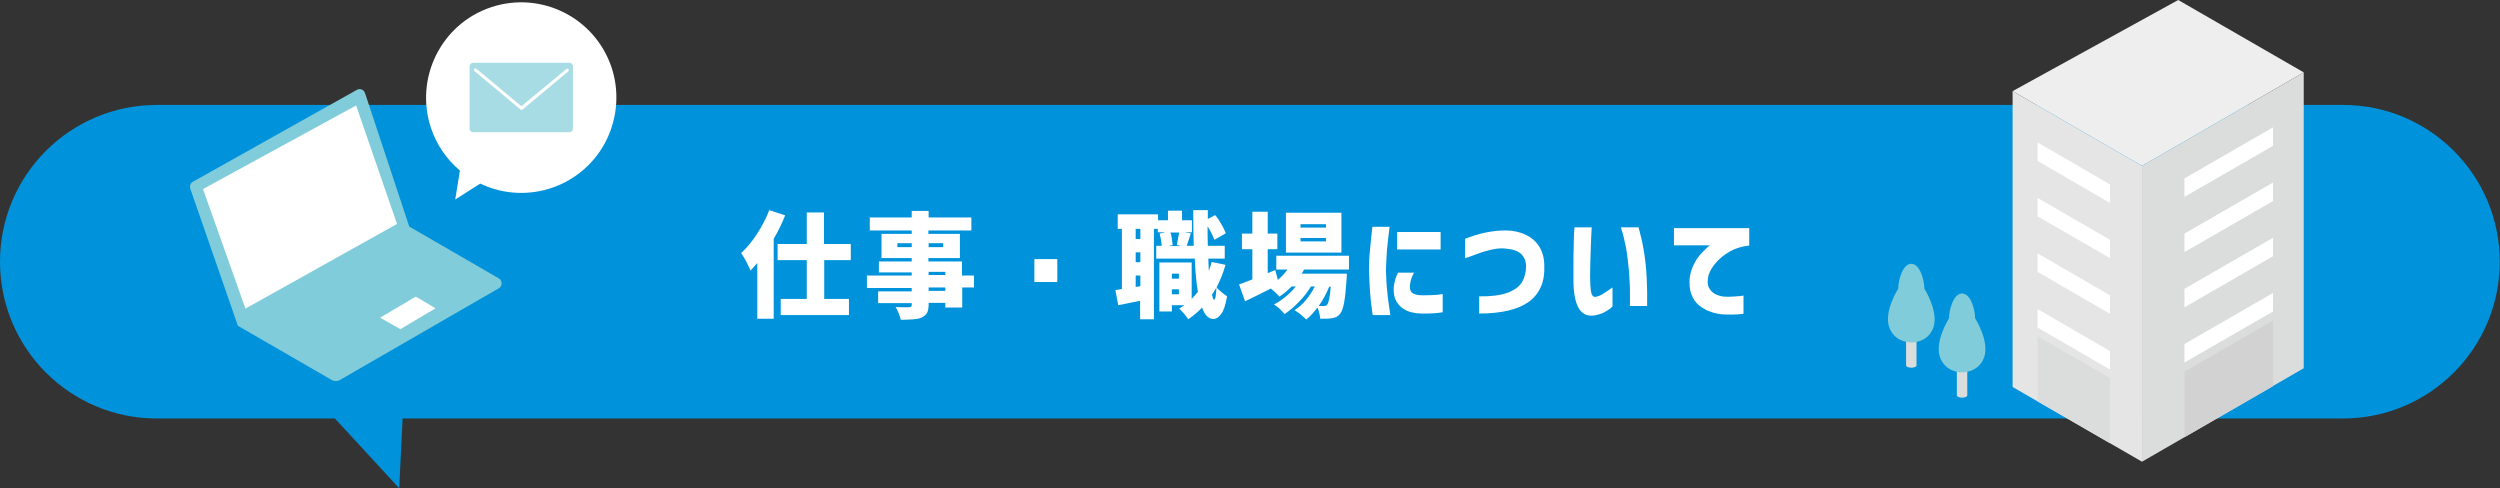 <?xml version="1.0" encoding="utf-8"?>
<!-- Generator: Adobe Illustrator 28.0.0, SVG Export Plug-In . SVG Version: 6.00 Build 0)  -->
<svg version="1.1" id="レイヤー_1" xmlns="http://www.w3.org/2000/svg" xmlns:xlink="http://www.w3.org/1999/xlink" x="0px"
	 y="0px" viewBox="0 0 960 187.4" style="enable-background:new 0 0 960 187.4;" xml:space="preserve">
<rect x="0" y="0" width="960" height="187.4" fill="#333333" stroke="none"/>
<style type="text/css">
	.st0{fill:#0093DB;}
	.st1{enable-background:new    ;}
	.st2{fill:#FFFFFF;}
	.st3{clip-path:url(#SVGID_00000062889126095720361800000016629946025746875030_);}
	.st4{fill:#DBDCDC;}
	.st5{fill:#80CCDA;}
	.st6{fill:#EEEEEF;}
	.st7{fill:#E5E5E6;}
	.st8{fill:#D2D2D3;}
	.st9{clip-path:url(#SVGID_00000117664585066486940000000009616755348386613398_);}
	.st10{clip-path:url(#SVGID_00000132767291410266477650000016748239541090783660_);}
	.st11{fill:#A8DCE5;}
</style>
<g transform="translate(-209 -1325.504)">
	<path class="st0" d="M349.5,1499.1l-11.9-12.9h-68.4c-33.3,0-60.2-27-60.2-60.2c0-33.3,27-60.2,60.2-60.2h839.5
		c33.3,0,60.2,27,60.2,60.2c0,33.3-27,60.2-60.2,60.2H363.6l-1.3,26.8L349.5,1499.1z"/>
	<g class="st1">
		<path class="st2" d="M510.5,1408.2c-1.2,3-2.6,6-4.4,9v30.7h-6.3v-21.4c-1,1.1-1.8,2.1-2.6,2.9c-0.3-0.8-0.9-1.9-1.6-3.4
			c-0.8-1.4-1.4-2.5-2-3.3c2.1-2,4.2-4.4,6.1-7.4c1.9-2.9,3.5-6,4.7-9.1L510.5,1408.2z M535.8,1425.4h-10.3v14.9h9.5v6.2h-26.2v-6.2
			h10v-14.9h-11.2v-6.2h11.2v-12.1h6.6v12.1h10.3V1425.4z"/>
		<path class="st2" d="M583.1,1435.9h-4.6v7.7H572v-1.8h-6.4v0.5c0,1.4-0.2,2.5-0.6,3.3c-0.4,0.7-1,1.3-2,1.8
			c-0.9,0.4-1.9,0.6-3.1,0.7c-1.2,0.1-2.9,0.2-5,0.2c-0.1-0.7-0.4-1.5-0.8-2.5c-0.4-1-0.8-1.8-1.2-2.4c1.2,0.1,2.9,0.1,5.1,0.1
			c0.4,0,0.7-0.1,0.9-0.3c0.2-0.1,0.2-0.4,0.2-0.8v-0.5h-12.9v-4.5h12.9v-1.3h-17.2v-4.8h17.2v-1.2h-12.6v-4.2h12.6v-1.3h-11.6v-9.3
			h11.6v-1.3H543v-5h16.1v-2.5h6.5v2.5H582v5h-16.5v1.3h12.1v9.3h-12.1v1.3h12.9v5.4h4.6V1435.9z M553.6,1420.4h5.5v-1.5h-5.5
			V1420.4z M571.2,1418.9h-5.6v1.5h5.6V1418.9z M565.6,1429.9v1.2h6.4v-1.2H565.6z M572,1437.2v-1.3h-6.4v1.3H572z"/>
		<path class="st2" d="M606.2,1433.8v-8.8h8.8v8.8H606.2z"/>
		<path class="st2" d="M679.6,1427.2c-0.9,3.1-2,5.9-3.4,8.6c0.4,0.6,1,1.2,1.9,1.9c0.8,0.7,1.5,1.2,2.1,1.6
			c-0.6,3.3-1.3,5.6-2.3,6.8c-1,1.3-1.9,1.9-2.9,1.9c-1.9,0-3.4-1.5-4.4-4.4c-1.6,1.7-3.4,3.2-5.3,4.5c-0.3-0.5-0.9-1.2-1.6-2.1
			s-1.4-1.5-1.9-2c0.6-0.4,1.3-0.8,2-1.3H659v2.4h-4.8v-18.8h12.4v14c1.1-1.2,1.9-2.1,2.4-2.7c-0.6-3.5-1-7.7-1.2-12.8H653v-4.9h2.1
			c-0.1-1.6-0.4-3.1-0.8-4.7l2.2-0.5h-2.9v-1.3h-1.5v34.7h-5.3v-7.1l-8.4,1.7l-1.1-5.8l2.5-0.4v-23.1h-1.6v-5.6h15.5v2.3h3.8v-3.7
			h5.4v3.7h3.8v4.6h-2.9l2.5,0.4l-1.6,4.8h2.7c-0.1-2.9-0.2-7.4-0.2-13.7h5.6l0,3.4l2.8-1.5c0.9,1,1.7,2.2,2.4,3.5
			c0.8,1.3,1.3,2.5,1.7,3.5l-4.4,2.5c-0.5-1.5-1.4-3.3-2.6-5.2c0,1.8,0,4.3,0.1,7.5h6.5v4.9h-6.3c0,1.2,0.1,2.8,0.2,4.7
			c0.4-1.1,0.8-2.2,1.1-3.4L679.6,1427.2z M646.9,1417.3v-3.9h-1.8v3.9H646.9z M646.9,1426.2v-3.8h-1.8v3.8H646.9z M645.1,1435.7
			l1.8-0.3v-4.1h-1.8V1435.7z M658.4,1414.7c0.3,0.8,0.5,1.6,0.6,2.5c0.1,0.9,0.2,1.7,0.3,2.4l-1.6,0.4h5l-1.8-0.4
			c0.4-2,0.7-3.6,0.9-4.8H658.4z M661.7,1430.6H659v1.9h2.7V1430.6z M659,1438.5h2.7v-1.9H659V1438.5z M676.1,1435.9
			c-0.4,0.6-0.9,1.6-1.7,2.8c0.3,1.3,0.5,1.9,0.8,1.9C675.7,1440.6,676,1439,676.1,1435.9z"/>
		<path class="st2" d="M709.7,1429.1c-0.2,0.5-0.5,1-0.9,1.5h17.4c0,1-0.1,1.7-0.1,2.1c-0.3,4.1-0.6,7.2-1,9.2s-0.9,3.4-1.5,4.1
			c-0.4,0.5-0.9,0.9-1.4,1.2c-0.5,0.2-1.1,0.4-1.7,0.5c-1,0.2-2.5,0.2-4.5,0.2c-0.1-0.7-0.2-1.4-0.4-2.2c-0.2-0.8-0.4-1.5-0.7-2.1
			c-1.5,2-2.9,3.5-4.3,4.6c-0.6-0.6-1.3-1.2-2.1-1.9s-1.7-1.2-2.4-1.7c1.5-0.9,3-2.2,4.3-3.8c1.4-1.6,2.5-3.4,3.5-5.3h-1.5
			c-1.2,2-2.7,4-4.6,5.9c-1.8,1.9-3.7,3.5-5.5,4.7c-0.5-0.6-1.2-1.3-1.9-2c-0.8-0.7-1.5-1.3-2.2-1.7c1.5-0.7,2.9-1.7,4.4-2.9
			c1.5-1.2,2.8-2.5,4-4H705c-1.5,1.5-3,2.8-4.7,3.9c-0.8-0.9-1.8-1.9-3.3-3.1c-3,1.5-6.3,3.2-9.9,4.9l-2.3-6.5
			c1.3-0.4,3-1.1,5.1-1.9v-11.6h-4v-6h4v-8.4h5.9v8.4h3.7v6h-3.7v9.2l2.9-1.2l1,3.8c1.5-1.3,2.7-2.6,3.7-4h-4.3v-5.3h27.9v5.3H709.7
			z M724.1,1407.2v15.3h-21.3v-15.3H724.1z M718.2,1412.9v-1.3h-9.8v1.3H718.2z M718.2,1418.2v-1.3h-9.8v1.3H718.2z M719.4,1435.6
			c-1,2.5-2.3,5-4,7.4c0.6,0,1.3,0,2,0c0.3,0,0.5,0,0.7-0.1c0.2-0.1,0.4-0.2,0.5-0.4c0.6-0.6,1.1-2.9,1.4-6.9H719.4z"/>
		<path class="st2" d="M736,1412.6h6.6c-0.4,3.4-0.8,6.4-1,8.9c-0.2,2.6-0.3,5.2-0.4,7.8c0.1,2.8,0.2,5.5,0.5,8.1
			c0.2,2.6,0.7,5.6,1.2,9.1h-6.8c-0.5-3.3-0.8-6.2-1-8.8c-0.2-2.6-0.3-5.3-0.4-8.3c0-2.8,0.1-5.4,0.4-8
			C735.3,1419,735.6,1416,736,1412.6z M745.9,1430.2h6.1c-0.6,1.1-1,2-1.2,2.8s-0.4,1.6-0.4,2.6c0,0.6,0.1,1.1,0.3,1.6
			c0.2,0.5,0.7,0.9,1.4,1.2c0.7,0.3,1.8,0.5,3.2,0.5c2.5,0,4.4-0.1,5.7-0.2c1.3-0.2,2-0.3,2-0.3v7c-1,0.2-2,0.3-3.2,0.4
			c-1.2,0.1-2.8,0.1-5,0.1c-3.4-0.1-6-0.9-7.8-2.5s-2.7-3.6-2.8-5.9c-0.1-1.5,0.1-2.8,0.4-3.9
			C744.8,1432.4,745.3,1431.3,745.9,1430.2z M745.5,1414.6h16.7v6.7h-16.7V1414.6z"/>
		<path class="st2" d="M771.6,1424.7v-7.5c2.8-1.1,5.5-1.9,7.9-2.4c2.4-0.5,4.9-0.8,7.6-0.8c2.8,0,5.3,0.5,7.6,1.6
			c2.3,1,4,2.5,5.3,4.5c1.3,2,2,4.5,2,7.4c0.3,6.1-1.7,10.7-5.8,13.8c-4.1,3-10.5,4.6-19.2,4.6v-6.6c4.4,0.1,8-0.4,10.7-1.3
			c2.7-1,4.6-2.3,5.7-4.1c1.1-1.8,1.6-3.9,1.6-6.2c0-1.9-0.6-3.4-1.9-4.7c-1.3-1.2-3.5-1.9-6.6-2.1c-1.7-0.1-3.3,0.1-4.9,0.5
			c-1.6,0.4-3.2,0.8-4.8,1.4s-2.8,1-3.8,1.4C772.1,1424.4,771.6,1424.7,771.6,1424.7z"/>
		<path class="st2" d="M813.6,1412.8h6.6c0,0.1,0,0.7-0.1,2s-0.1,2.8-0.2,4.8c-0.1,1.9-0.1,4-0.2,6.1c0,2.1-0.1,4.1-0.1,5.9
			c0,2.3,0.1,4.2,0.3,5.6c0.2,1.4,0.7,2.2,1.4,2.3c0.8,0,1.8-0.3,2.8-0.9c1-0.6,2-1.2,2.8-1.8c0.8-0.6,1.2-0.9,1.3-0.9v7.3
			c0,0-0.3,0.3-0.9,0.8c-0.6,0.5-1.5,1-2.6,1.6c-1.1,0.5-2.4,0.9-3.9,1.1c-2.6,0.2-4.5-0.8-5.7-3.1c-1.2-2.2-1.9-5.7-1.9-10.3
			c0-1.9,0-4,0-6.3s0-4.5,0.1-6.6c0-2.1,0.1-3.9,0.1-5.3C813.6,1413.6,813.6,1412.9,813.6,1412.8z M831.4,1412.8h6.8
			c0,0,0.3,1.2,0.9,3.5s1.2,5.5,1.7,9.5s0.8,9.7,0.7,17.2h-6.6c0-0.1,0-0.4,0-1c0-0.6,0-2.2,0-4.6c0-2.5-0.2-5.2-0.4-8.1
			c-0.3-2.9-0.6-5.8-1.1-8.7C832.8,1417.7,832.2,1415.1,831.4,1412.8z"/>
		<path class="st2" d="M851.8,1413.1h28.9v6.7c-2.9,0.3-5.4,1.1-7.5,2.3c-2.1,1.2-3.9,2.7-5.3,4.3s-2.3,3.2-2.8,4.7
			c-0.5,2-0.5,3.6,0.1,4.8c0.6,1.2,1.5,2.1,2.6,2.6c1.1,0.5,2.1,0.8,3.1,0.9c1.2,0.1,2.3,0.1,3.4,0c1.1-0.1,2-0.1,2.9-0.2
			s1.3-0.2,1.3-0.2v7c-1.6,0.2-3,0.3-4.3,0.3c-1.2,0-2.5,0-3.8-0.1c-1.2-0.1-2.7-0.3-4.3-0.9c-1.6-0.5-3.1-1.3-4.5-2.4
			s-2.4-2.5-3.1-4.4c-0.7-1.8-0.9-4.1-0.6-6.7c0.3-1.9,0.9-3.6,1.7-5.1c0.8-1.5,1.7-2.8,2.6-3.8c1-1,1.8-1.8,2.4-2.4
			c0.7-0.6,1-0.8,1.1-0.8h-13.9V1413.1z"/>
	</g>
	<g transform="translate(933.936 1325.504)">
		<g>
			<defs>
				<rect id="SVGID_1_" x="0" width="159.7" height="177.3"/>
			</defs>
			<clipPath id="SVGID_00000058563091557388753860000008459866935428352167_">
				<use xlink:href="#SVGID_1_"  style="overflow:visible;"/>
			</clipPath>
			<g style="clip-path:url(#SVGID_00000058563091557388753860000008459866935428352167_);">
				<path class="st4" d="M7,127.5v12.8c0,0.5,0.9,0.9,2,0.9s2-0.4,2-0.9v-12.8H7z"/>
				<path class="st5" d="M9,131.5c0,0-6.4,0.2-8.5-5.9S4,110.8,4,110.8c-0.1-2.3,1.4-9.5,5-9.5s5.1,7.2,5,9.5c0,0,5.6,8.8,3.5,14.9
					S9,131.5,9,131.5"/>
				<path class="st4" d="M26.5,139v12.8c0,0.5,0.9,0.9,2,0.9s2-0.4,2-0.9V139H26.5z"/>
				<path class="st5" d="M28.5,143c0,0-6.4,0.2-8.5-5.9s3.5-14.9,3.5-14.9c-0.1-2.3,1.4-9.5,5-9.5s5.1,7.2,5,9.5
					c0,0,5.6,8.8,3.5,14.9S28.5,143,28.5,143"/>
				<path class="st6" d="M159.7,27.8L159.7,27.8L111.5,0L47.9,35l49.7,28.7L159.7,27.8z"/>
				<path class="st4" d="M97.6,63.7v113.6l62.1-35.9V27.8L97.6,63.7z"/>
				<path class="st7" d="M47.9,35L47.9,35v113.6l49.7,28.7V63.7L47.9,35z"/>
				<path class="st4" d="M85.3,170.2v-25l-27.8-16.1v25L85.3,170.2z"/>
				<path class="st2" d="M85.3,77.9L57.5,61.8v-7.1l27.8,16.1V77.9z"/>
				<path class="st2" d="M85.3,99.1L57.5,83.1V76l27.8,16.1V99.1z"/>
				<path class="st2" d="M85.3,120.5l-27.8-16.1v-7.1l27.8,16.1V120.5z"/>
				<path class="st2" d="M85.3,141.9l-27.8-16.1v-7.1l27.8,16.1V141.9z"/>
				<path class="st2" d="M113.9,68.5l34-19.6v7.1l-34,19.6V68.5z"/>
				<path class="st2" d="M113.9,89.7l34-19.6v7.1l-34,19.6V89.7z"/>
				<path class="st2" d="M113.9,110.9l34-19.6v7.1l-34,19.6V110.9z"/>
				<path class="st2" d="M113.9,132.1l34-19.6v7.1l-34,19.6V132.1z"/>
				<path class="st8" d="M147.9,148.3v-25.2l-34,19.6v25.2L147.9,148.3z"/>
			</g>
		</g>
	</g>
	<g transform="translate(281.95 1325.504)">
		<g transform="translate(0 34.197)">
			<g>
				<defs>
					<rect id="SVGID_00000160152746969916026100000002860019896615280313_" x="0" y="0" width="119.7" height="112.1"/>
				</defs>
				<clipPath id="SVGID_00000178902607578256738370000005188724327277682080_">
					<use xlink:href="#SVGID_00000160152746969916026100000002860019896615280313_"  style="overflow:visible;"/>
				</clipPath>
				<g style="clip-path:url(#SVGID_00000178902607578256738370000005188724327277682080_);">
					<path class="st5" d="M67.2,1.5l17,51.3l34.4,19.9c1,0.6,1.4,1.9,0.8,3c-0.2,0.3-0.5,0.6-0.8,0.8l-61,35.2c-1,0.6-2.2,0.6-3.2,0
						l-36-20.8L0.1,38.2c-0.3-1,0.1-2.1,1-2.6l63-35.3c1-0.6,2.4-0.2,2.9,0.8C67.1,1.2,67.1,1.4,67.2,1.5"/>
					<path class="st2" d="M63.8,6.3l15.7,45.5L21.3,84.3L5,38.4L63.8,6.3z"/>
					<path class="st2" d="M86.7,79.7l7.6,4.5l-13.5,8L73,87.8L86.7,79.7z"/>
				</g>
			</g>
		</g>
		<g transform="translate(89.761 0)">
			<g>
				<defs>
					<rect id="SVGID_00000167371747001593666770000010087241439878475671_" x="0" width="74.9" height="77.5"/>
				</defs>
				<clipPath id="SVGID_00000132781236665367726580000005793722520658738109_">
					<use xlink:href="#SVGID_00000167371747001593666770000010087241439878475671_"  style="overflow:visible;"/>
				</clipPath>
				<g transform="translate(0 0)" style="clip-path:url(#SVGID_00000132781236665367726580000005793722520658738109_);">
					<path class="st2" d="M72.1,25.8C65.6,6.6,44.9-3.6,25.8,2.8S-3.6,30,2.8,49.2c2.1,6.3,6,12,11.1,16.3l-1.8,11.1l9.6-6.1
						c18.2,8.7,40,1,48.7-17.2C74.5,44.6,75.1,34.8,72.1,25.8"/>
					<path class="st11" d="M57.3,25.5v23.9c0,0.8-0.6,1.4-1.4,1.4H19c-0.8,0-1.4-0.6-1.4-1.4V25.5c0-0.8,0.6-1.4,1.4-1.4l0,0h36.9
						C56.7,24.1,57.3,24.7,57.3,25.5"/>
					<path class="st2" d="M37.5,42.2c0.1,0,0.3,0,0.4-0.1l17.6-14.7c0.3-0.2,0.3-0.6,0.1-0.8c-0.2-0.3-0.6-0.3-0.8-0.1L37.5,40.8
						L20.2,26.4c-0.3-0.2-0.6-0.2-0.8,0.1s-0.2,0.6,0.1,0.8L37.1,42C37.2,42.1,37.3,42.2,37.5,42.2"/>
				</g>
			</g>
		</g>
	</g>
</g>
</svg>
